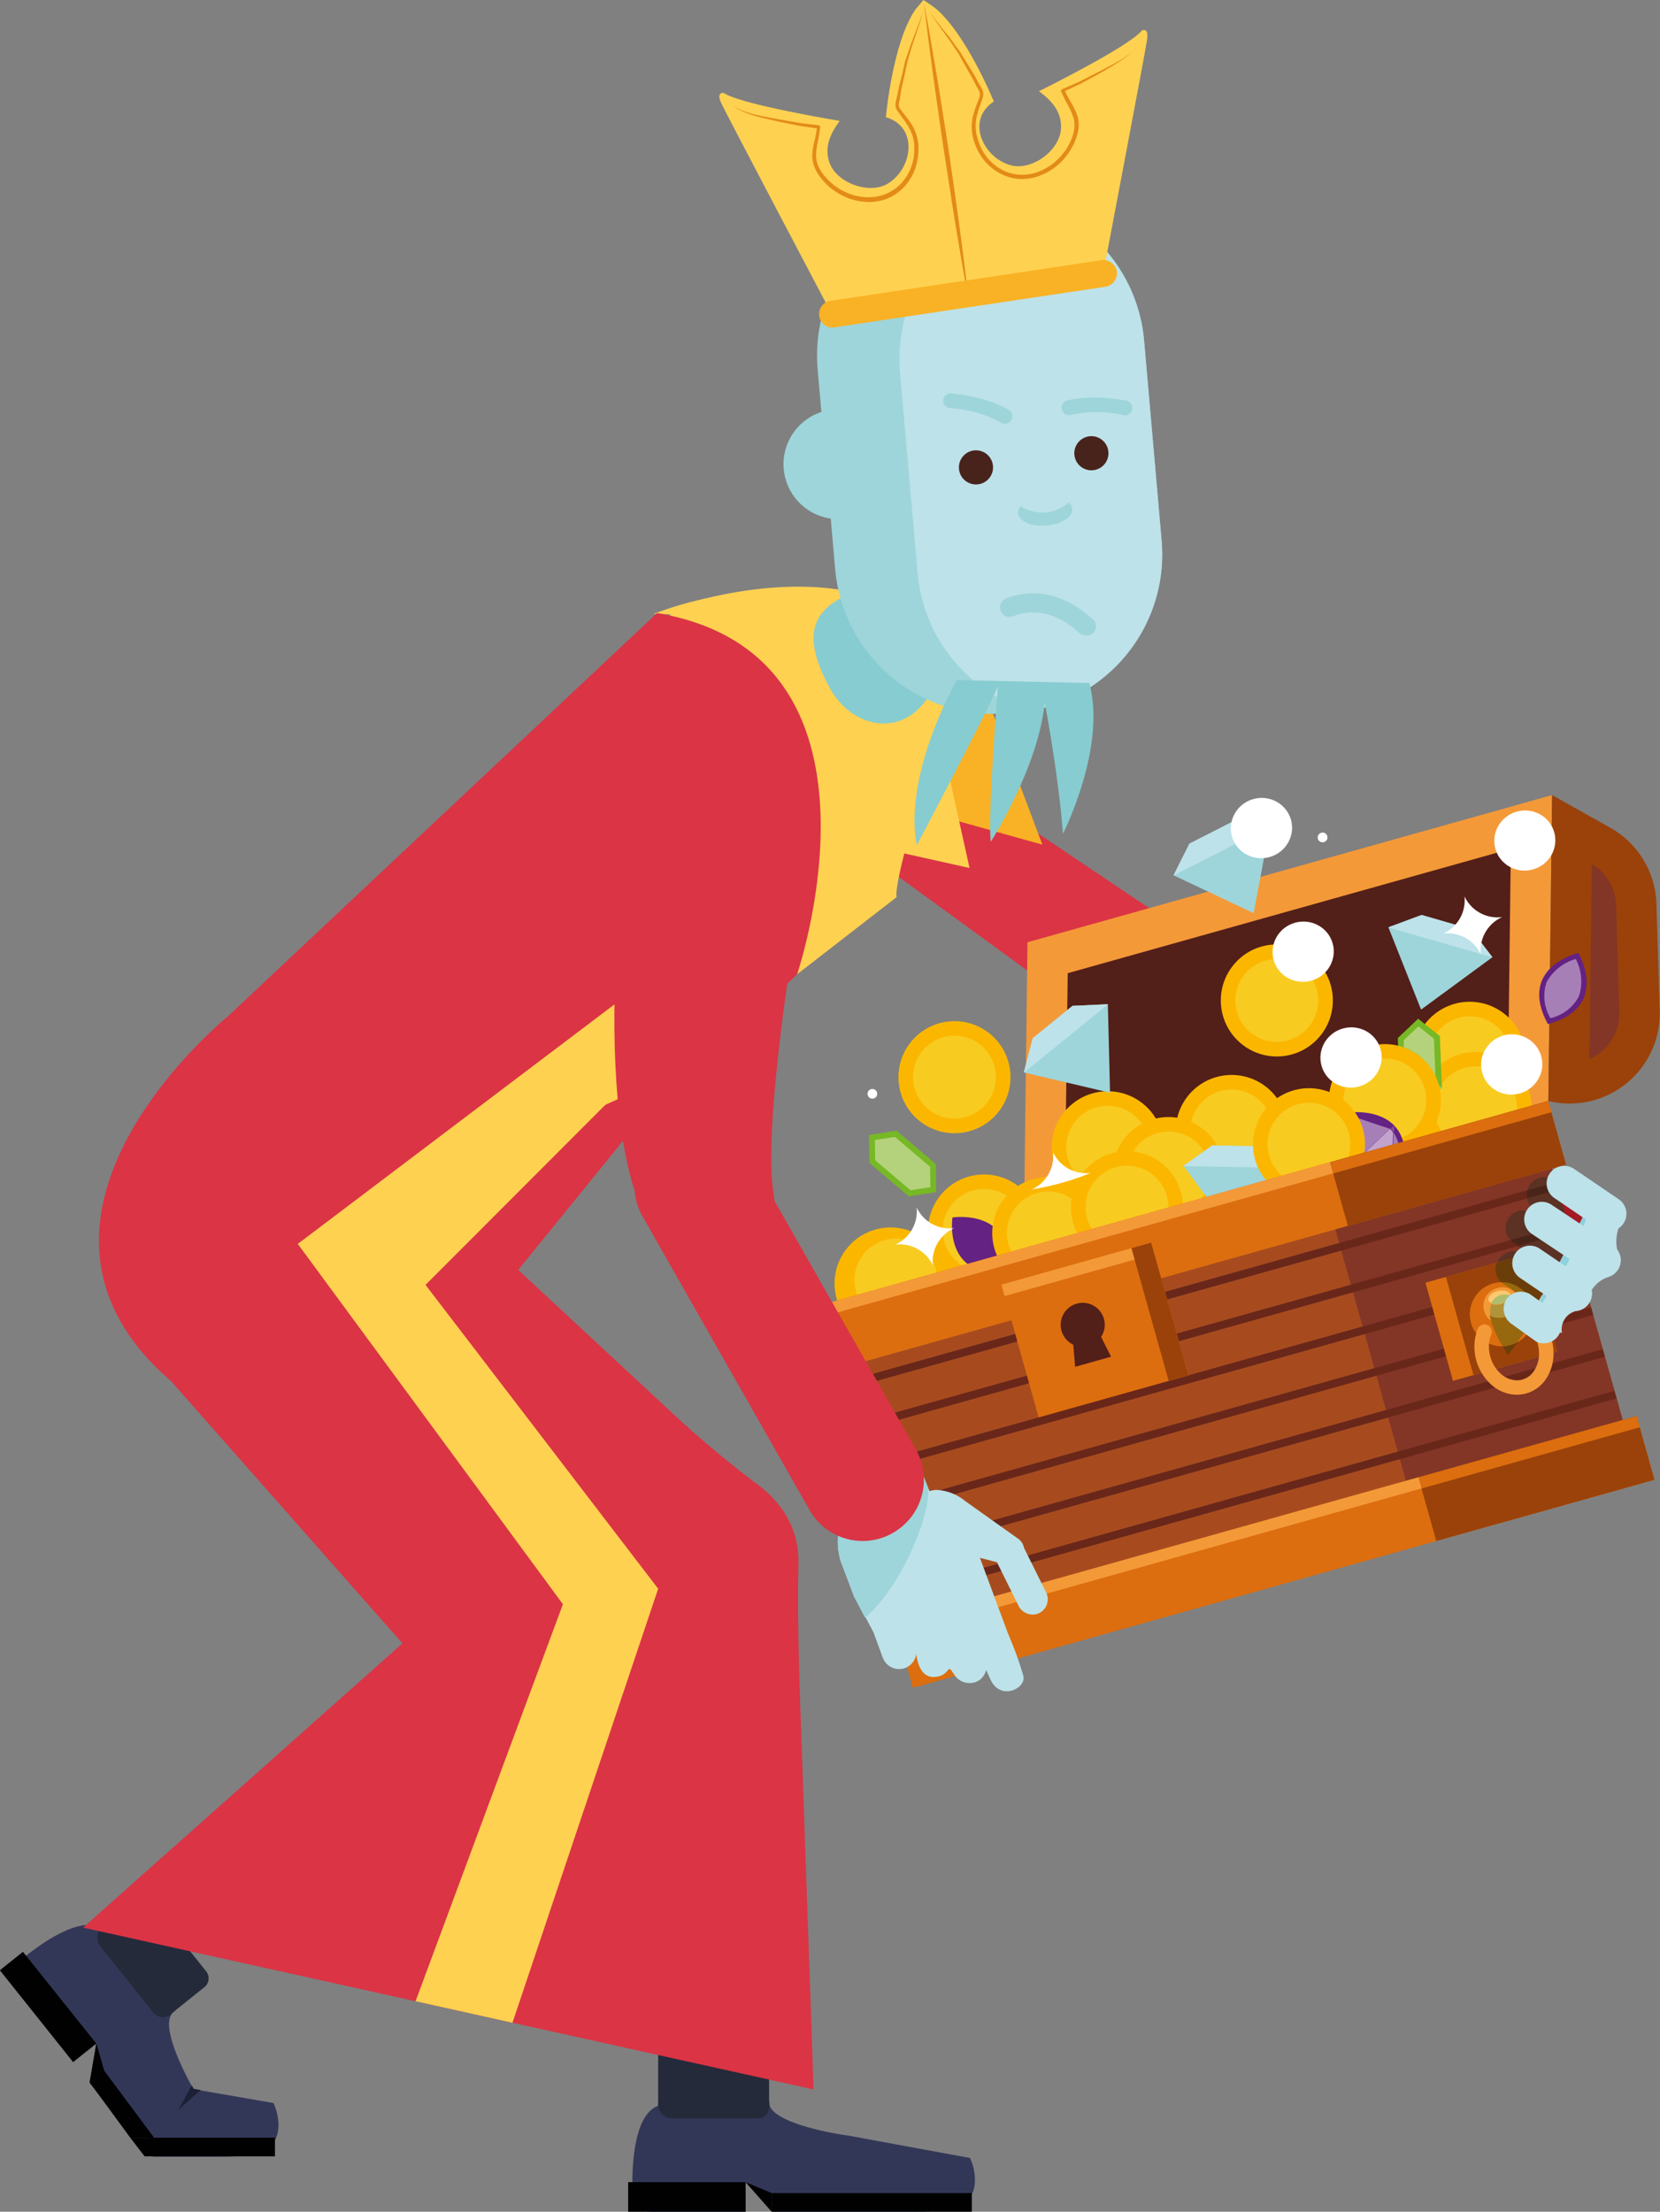 <?xml version="1.0" encoding="UTF-8"?> <svg xmlns="http://www.w3.org/2000/svg" viewBox="0 0 181.95 242.4"><rect x="0" y="0" width="181.95" height="242.4" fill="#808080" stroke="none"/> <defs> <style>.cls-1{fill:#db3445;}.cls-2{fill:#f49938;}.cls-3{fill:#531f19;}.cls-4{fill:#9a4209;}.cls-5{fill:#833626;}.cls-6{fill:#fbb700;}.cls-7{fill:#f8cb21;}.cls-8{fill:#77b826;}.cls-9{fill:#b4d27b;}.cls-10{fill:#a3c95f;}.cls-11{fill:#ffefa1;}.cls-12{fill:#642283;}.cls-13{fill:#a77fb7;}.cls-14{fill:#864f9b;}.cls-15{fill:#c1a3ce;}.cls-16{fill:#9dd5da;}.cls-17{fill:#bde2e9;}.cls-18{fill:#fff;}.cls-19{fill:#a74b1f;}.cls-20{fill:#dc6e0f;}.cls-21{fill:#69271a;}.cls-22{fill:#fcc871;}.cls-23{fill:#c9e7ee;}.cls-24{fill:#f9b225;}.cls-25{fill:#ffd151;}.cls-26{fill:#87ccd0;}.cls-27{fill:#a1d1cb;}.cls-28{fill:#242a3a;}.cls-29{fill:#333757;}.cls-30{fill:#010102;}.cls-31{fill:#0e73ad;}.cls-32{fill:#0b597c;}.cls-33{fill:#623026;}.cls-34{fill:#322382;}.cls-35{fill:#1c2035;}.cls-36{fill:#48231c;}.cls-37{fill:#6b3e09;}.cls-38{fill:#98680e;}.cls-39{fill:#b1943a;}.cls-40{fill:#b0bd6d;}.cls-41{fill:#8dd0de;}.cls-42{fill:#5a69b0;}.cls-43{fill:#a41b23;}.cls-44{fill:#5b3224;}.cls-45{fill:#492419;}.cls-46{fill:#e38b16;}</style> </defs> <g id="Layer_2" data-name="Layer 2"> <g id="Layer_1-2" data-name="Layer 1"> <polyline class="cls-1" points="107.94 87.42 174.29 132.02 168.4 147.05 92.72 91.88 107.94 87.42"></polyline> <polyline class="cls-2" points="170.12 87.14 112.62 103.27 112.2 136.79 169.71 120.66 170.12 87.14"></polyline> <polyline class="cls-3" points="116.72 130.9 117.03 106.66 165.6 93.03 165.3 117.27 116.72 130.9"></polyline> <path class="cls-4" d="M169.71,120.66l.41-33.52,6.44,3.61a9.91,9.91,0,0,1,5,8.31l.36,11.71a9.88,9.88,0,0,1-12.24,9.89"></path> <path class="cls-5" d="M174.48,94.69a5.44,5.44,0,0,1,2.66,4.51l.36,11.7a5.41,5.41,0,0,1-3.29,5.16Z"></path> <path class="cls-6" d="M167,114.27a6.14,6.14,0,1,1-7.57-4.25,6.14,6.14,0,0,1,7.57,4.25"></path> <path class="cls-7" d="M165.48,114.7a4.54,4.54,0,1,1-5.61-3.14,4.55,4.55,0,0,1,5.61,3.14"></path> <path class="cls-6" d="M167.65,119.77a6.13,6.13,0,1,1-7.56-4.25,6.13,6.13,0,0,1,7.56,4.25"></path> <path class="cls-7" d="M166.12,120.2a4.54,4.54,0,1,1-5.6-3.15,4.53,4.53,0,0,1,5.6,3.15"></path> <polyline class="cls-8" points="155.44 111.65 153.21 113.77 153.44 119.42 155.83 121.31 158.05 119.2 157.82 113.55 155.44 111.65"></polyline> <path class="cls-9" d="M155.47,112.49,153.86,114l0,.77a6.14,6.14,0,0,1,3.48,3.2l-.17-4.13-1.73-1.38"></path> <path class="cls-10" d="M157.71,118.92c0,.16.08.33.11.5l.23-.22-.34-.28"></path> <path class="cls-6" d="M140.9,122.29a6.13,6.13,0,1,1-7.56-4.25A6.13,6.13,0,0,1,140.9,122.29Z"></path> <path class="cls-7" d="M139.37,122.72a4.54,4.54,0,1,1-5.6-3.14A4.55,4.55,0,0,1,139.37,122.72Z"></path> <circle class="cls-6" cx="121.42" cy="125.74" r="6.14"></circle> <path class="cls-7" d="M125.79,124.51a4.54,4.54,0,1,1-5.6-3.15A4.54,4.54,0,0,1,125.79,124.51Z"></path> <path class="cls-6" d="M157.71,118.91a6.14,6.14,0,1,1-7.57-4.25,6.15,6.15,0,0,1,7.57,4.25"></path> <path class="cls-7" d="M156.17,119.34a4.54,4.54,0,1,1-5.6-3.15,4.54,4.54,0,0,1,5.6,3.15"></path> <circle class="cls-6" cx="107.86" cy="134.86" r="6.14"></circle> <path class="cls-7" d="M112.24,133.63a4.54,4.54,0,1,1-5.61-3.15A4.55,4.55,0,0,1,112.24,133.63Z"></path> <path class="cls-11" d="M111.18,133.06a3.81,3.81,0,0,0-.73-.95l-3.59,6.39a3.92,3.92,0,0,0,1.19.13Z"></path> <circle class="cls-6" cx="128.08" cy="128.56" r="6.14" transform="translate(-32.68 44.36) rotate(-17.46)"></circle> <path class="cls-7" d="M132.46,127.34a4.54,4.54,0,1,1-5.61-3.15A4.54,4.54,0,0,1,132.46,127.34Z"></path> <path class="cls-12" d="M169.66,112.24c6.87-1.86,3.34-7.8,3.34-7.8s-6.73,1.54-3.34,7.8"></path> <path class="cls-13" d="M172.72,105.1a5.32,5.32,0,0,0-3.2,2.55,4.73,4.73,0,0,0,.42,3.94,4.71,4.71,0,0,0,3.13-2.41h0a5.31,5.31,0,0,0-.35-4.07"></path> <path class="cls-12" d="M153.91,128.09c1-7-5.84-6.17-5.84-6.17s-1.25,6.79,5.84,6.17"></path> <path class="cls-13" d="M152.76,124.13l-.11,3.44h.77a5.08,5.08,0,0,0-.66-3.44m-4.2-1.69a5.41,5.41,0,0,0,1,3.89l2.77-2.62-3.8-1.27"></path> <path class="cls-14" d="M149.59,126.33l-.4.38a4.63,4.63,0,0,0,3.23,1.4l.22-.07v-.47a4.28,4.28,0,0,1-3-1.18l0-.06m3.2-3-.43.41.09,0h0a3,3,0,0,1,.31.39l0-.83h0"></path> <path class="cls-15" d="M152.36,123.71l-2.77,2.62,0,.06a4.28,4.28,0,0,0,3,1.18l.11-3.44a3,3,0,0,0-.31-.39h0l-.09,0"></path> <polygon class="cls-16" points="141.59 128 138.51 125.64 135.7 125.59 132.89 125.53 129.72 127.78 135.51 135.57 135.51 135.57 135.51 135.57 141.59 128"></polygon> <polygon class="cls-17" points="135.7 125.59 132.89 125.53 129.72 127.78 129.74 127.8 141.57 128.02 141.59 128 138.51 125.64 135.7 125.59"></polygon> <circle class="cls-6" cx="97.62" cy="140.66" r="6.14" transform="translate(-17.02 13.49) rotate(-7.27)"></circle> <circle class="cls-7" cx="97.62" cy="140.66" r="4.54" transform="matrix(1, -0.02, 0.02, 1, -2.24, 1.58)"></circle> <circle class="cls-6" cx="104.62" cy="118.05" r="6.14" transform="translate(-52.4 133.09) rotate(-53.92)"></circle> <circle class="cls-7" cx="104.62" cy="118.05" r="4.54"></circle> <path class="cls-12" d="M110.4,139.43c.88-7.06-6-6-6-6S103.33,140.2,110.4,139.43Z"></path> <path class="cls-6" d="M120.81,133.48a6.14,6.14,0,1,1-7.57-4.25A6.14,6.14,0,0,1,120.81,133.48Z"></path> <circle class="cls-7" cx="114.9" cy="135.13" r="4.54" transform="translate(-16.96 16.49) rotate(-7.65)"></circle> <circle class="cls-6" cx="123.52" cy="132.29" r="6.14" transform="translate(-55.26 160.48) rotate(-55.92)"></circle> <circle class="cls-7" cx="123.52" cy="132.29" r="4.54" transform="translate(-34.16 221.14) rotate(-76.36)"></circle> <circle class="cls-6" cx="143.47" cy="125.4" r="6.14" transform="translate(-46.55 111.3) rotate(-36.91)"></circle> <circle class="cls-7" cx="143.47" cy="125.4" r="4.54" transform="translate(-39.6 72.54) rotate(-25.05)"></circle> <circle class="cls-6" cx="139.95" cy="109.64" r="6.14" transform="translate(-33.8 147.29) rotate(-50.3)"></circle> <circle class="cls-7" cx="139.95" cy="109.64" r="4.54" transform="translate(-27.53 49.99) rotate(-18.47)"></circle> <path class="cls-18" d="M96.13,119.74a.53.53,0,1,1-.66-.37A.53.53,0,0,1,96.13,119.74Z"></path> <path class="cls-18" d="M145.48,91.64a.52.52,0,0,1-.37.65.53.53,0,0,1-.66-.36.54.54,0,0,1,.37-.66A.53.53,0,0,1,145.48,91.64Z"></path> <polyline class="cls-19" points="179.53 161.57 102.23 183.26 91.55 145.19 168.84 123.5 179.53 161.57"></polyline> <polyline class="cls-5" points="179.53 161.57 155.77 168.24 145.08 130.16 168.84 123.5 179.53 161.57"></polyline> <rect class="cls-20" x="87.83" y="131.92" width="84.42" height="7.25" transform="translate(-31.78 40.17) rotate(-15.67)"></rect> <rect class="cls-20" x="97.52" y="166.46" width="84.42" height="7.25" transform="translate(-40.75 44.07) rotate(-15.67)"></rect> <rect class="cls-4" x="146.3" y="123.88" width="24.84" height="7.25" transform="translate(-28.54 47.62) rotate(-15.67)"></rect> <rect class="cls-4" x="155.99" y="158.41" width="24.84" height="7.25" transform="translate(-37.51 51.52) rotate(-15.67)"></rect> <polyline class="cls-21" points="173.11 138.71 95.82 160.4 96.05 161.23 173.35 139.54 173.11 138.71"></polyline> <polyline class="cls-21" points="171.83 134.14 94.53 155.82 94.77 156.66 172.06 134.97 171.83 134.14"></polyline> <polyline class="cls-21" points="174.4 143.28 97.1 164.97 97.33 165.8 174.63 144.11 174.4 143.28"></polyline> <rect class="cls-21" x="98.29" y="163.25" width="80.28" height="0.86" transform="translate(-39.07 43.48) rotate(-15.67)"></rect> <rect class="cls-21" x="97.01" y="158.68" width="80.28" height="0.86" transform="translate(-37.88 42.97) rotate(-15.67)"></rect> <polyline class="cls-21" points="93.48 152.08 170.78 130.4 170.55 129.56 93.25 151.25 93.48 152.08"></polyline> <polyline class="cls-20" points="170.69 148.13 159.26 151.34 156.24 140.58 167.67 137.38 170.69 148.13"></polyline> <polyline class="cls-4" points="170.69 148.13 161.5 150.71 158.49 139.95 167.67 137.38 170.69 148.13"></polyline> <path class="cls-20" d="M168,143.1a3.51,3.51,0,1,1-4.33-2.44A3.51,3.51,0,0,1,168,143.1"></path> <path class="cls-2" d="M166.37,142.2a2,2,0,1,1-2.33-1,1.82,1.82,0,0,1,2.33,1"></path> <path class="cls-22" d="M165.53,141.85c.1.38-.35.84-1,1s-1.29,0-1.39-.35.34-.84,1-1,1.29,0,1.4.35"></path> <path class="cls-2" d="M167.05,145.11a3.82,3.82,0,0,1,1.49,2.13,4.22,4.22,0,0,1,.15,1.1,3.39,3.39,0,0,1-.52,1.86,2.23,2.23,0,0,1-1.91,1.08,2.7,2.7,0,0,1-1.73-.69,4,4,0,0,1-1.33-3,3.61,3.61,0,0,1,.23-1.29.8.8,0,1,0-1.49-.57,5.24,5.24,0,0,0-.33,1.86,5.59,5.59,0,0,0,1.9,4.21,4.26,4.26,0,0,0,2.75,1.06,3.83,3.83,0,0,0,3.24-1.8,5,5,0,0,0,.78-2.73,5.81,5.81,0,0,0-.21-1.53,5.34,5.34,0,0,0-2.15-3,.78.78,0,0,0-1.1.22.79.79,0,0,0,.23,1.1"></path> <rect class="cls-2" x="97.17" y="169.92" width="59.6" height="1.27" transform="translate(-41.35 40.64) rotate(-15.67)"></rect> <rect class="cls-20" x="155.21" y="158.52" width="24.82" height="1.27" transform="translate(-36.76 51.2) rotate(-15.67)"></rect> <rect class="cls-2" x="87.48" y="135.39" width="59.6" height="1.27" transform="translate(-32.39 36.74) rotate(-15.67)"></rect> <rect class="cls-20" x="145.52" y="123.99" width="24.82" height="1.27" transform="translate(-27.79 47.3) rotate(-15.67)"></rect> <rect class="cls-20" x="111.49" y="138.2" width="17.05" height="15.11" transform="translate(-34.91 37.84) rotate(-15.67)"></rect> <rect class="cls-2" x="109.63" y="138.46" width="17.05" height="1.3" transform="translate(-33.19 37.09) rotate(-15.67)"></rect> <rect class="cls-4" x="126.02" y="136.2" width="2.25" height="15.11" transform="translate(-34.11 39.69) rotate(-15.67)"></rect> <path class="cls-3" d="M121,144.55a2.41,2.41,0,1,0-4.65,1.3,2.45,2.45,0,0,0,1.29,1.53l.2,2.42,3.94-1.11-1.09-2.17A2.38,2.38,0,0,0,121,144.55Z"></path> <polygon class="cls-16" points="121.43 110.06 117.55 110.24 115.37 112.02 113.19 113.79 112.22 117.54 121.67 119.76 121.67 119.76 121.67 119.76 121.43 110.06"></polygon> <polygon class="cls-17" points="115.37 112.02 113.19 113.79 112.22 117.54 112.25 117.55 121.43 110.09 121.43 110.06 117.55 110.24 115.37 112.02"></polygon> <polyline class="cls-16" points="163.58 104.91 161.22 101.83 158.52 101.06 155.82 100.28 152.18 101.63 155.76 110.65 155.76 110.65 155.76 110.65 163.58 104.91"></polyline> <polyline class="cls-17" points="158.52 101.06 155.82 100.28 152.18 101.63 152.19 101.65 163.56 104.92 163.58 104.91 161.22 101.83 158.52 101.06"></polyline> <polyline class="cls-23" points="152.18 101.63 152.18 101.63 157.88 103.29 152.18 101.63"></polyline> <polyline class="cls-16" points="139.2 90.54 135.37 89.91 132.87 91.19 130.37 92.46 128.63 95.93 137.41 100.08 137.41 100.08 137.41 100.08 139.2 90.54"></polyline> <polyline class="cls-17" points="132.87 91.19 130.37 92.46 128.63 95.93 128.66 95.94 139.2 90.57 139.2 90.54 135.37 89.91 132.87 91.19"></polyline> <polyline class="cls-23" points="139.2 90.54 133.93 93.26 139.2 90.54"></polyline> <polyline class="cls-8" points="95.25 124.39 95.3 127.46 99.61 131.12 102.62 130.65 102.58 127.58 98.27 123.92 95.25 124.39"></polyline> <polyline class="cls-9" points="98.08 124.6 95.89 124.94 95.93 127.16 99.8 130.45 101.98 130.11 101.95 127.88 98.08 124.6"></polyline> <ellipse class="cls-18" cx="138.27" cy="90.75" rx="3.36" ry="3.3" transform="translate(-19.35 40.64) rotate(-15.64)"></ellipse> <path class="cls-18" d="M113.09,130.36a4,4,0,0,0,2.33-4.08,4,4,0,0,0,4.13,2.27A29.14,29.14,0,0,1,113.09,130.36Z"></path> <ellipse class="cls-18" cx="142.84" cy="104.31" rx="3.36" ry="3.3" transform="translate(-22.89 42.51) rotate(-15.69)"></ellipse> <ellipse class="cls-18" cx="148.08" cy="115.91" rx="3.36" ry="3.3" transform="translate(-25.76 44.2) rotate(-15.64)"></ellipse> <ellipse class="cls-18" cx="165.69" cy="116.67" rx="3.36" ry="3.3" transform="translate(-25.42 49.28) rotate(-15.73)"></ellipse> <ellipse class="cls-18" cx="167.59" cy="92.47" rx="3.36" ry="3.3" transform="matrix(0.96, -0.27, 0.27, 0.96, -18.72, 48.6)"></ellipse> <path class="cls-18" d="M162.31,104.6a4,4,0,0,0-4.13-2.28,4,4,0,0,0,2.34-4.08,4,4,0,0,0,4.13,2.27A4,4,0,0,0,162.31,104.6Z"></path> <path class="cls-18" d="M102.25,138.68a4,4,0,0,0-4.12-2.27,4,4,0,0,0,2.34-4.08,4,4,0,0,0,4.12,2.27A4,4,0,0,0,102.25,138.68Z"></path> <path class="cls-24" d="M114.25,92.57l-6.17-16.39c-1.34-1.22-6.33.42-7.59-.82-2.63-2.58-8-2.84-10.83-4.71-3.21-2.11-4.62-4-9.08-3.85q-.81,5.79-1.52,11.58A18,18,0,0,1,87,82.57a20.84,20.84,0,0,1,2.34,2.5,17.41,17.41,0,0,1,3.43,6.81l5.21-6.07-.57,2.06Z"></path> <path class="cls-25" d="M98.37,93.37s-21.55-7.18-23-7S64.55,68.66,77.32,65.59c20-4.79,30.65,4.63,25.44,13.68l3.51,15.86"></path> <path class="cls-25" d="M51.92,130.23l2.34,1.6,6.14-2.26,25.15-22.2L94.49,95.9l.11-1,.46.25a17.26,17.26,0,0,0,2.08.91q.3-2,.69-4.08c.4-2,.85-4.1,1.39-6.14.79-3-1-9.38.24-12.22,2.63-6.33,9.07-8.71,14.68-13.46l.44-.37L111,53.62l-10.5,21.74-1.42,3L92.43,68.4l-.28-.18q-.56-.36-1.14-.69a19.78,19.78,0,0,0-1.79-.88l-.31-.13-.31-.13c-.31-.12-.63-.24-1-.34L87.4,66a16.68,16.68,0,0,0-1.91-.49l-.37-.06-.41-.07c-.31,0-.63-.08-.95-.11l-.37,0h0l-.4,0-.48,0H82c-.4,0-.82,0-1.24,0l-.52,0-.52.06-.38,0-.68.09-.34.06-.32,0-.53.1-.45.09-.49.11c-.41.09-.82.2-1.23.31l-.48.13-.51.15c-.31.1-.63.19-.94.3l-.54.18-.31.11-.51.18-.4.15c9.28-.26,16.7,8.28,17.67,17.73,0,.41.07.81.09,1.22C89.47,88.34,65.66,115,51.92,130.23Z"></path> <path class="cls-25" d="M98.39,71.92c-2.55-1.38-8.67-1.55-7.72,2.56s1,9.47-1.28,16.07c-1.31,3.86-3,6.17-5.85,9.85l3.83,6.38,10.91-8.46s-.42-.53,1.82-8.41S98.39,71.92,98.39,71.92Z"></path> <path class="cls-26" d="M92,65.65c-3.83,2.12-3.36,5.53-1,9.84,2.1,3.77,6.68,5.2,9.73,2.15a7.83,7.83,0,0,0,0-11.06C97.72,63.53,95.77,63.55,92,65.65Z"></path> <polygon class="cls-27" points="103.97 78.77 103.97 78.76 103.97 78.76 103.97 78.77"></polygon> <rect class="cls-28" x="72.14" y="224.82" width="12.16" height="7.58"></rect> <path class="cls-29" d="M73,230.64H84.33c.4,1.95,6.49,3.14,8.68,3.42l13.31,2.45a5.71,5.71,0,0,1,.54,2.45c0,3.25-3.39,3.43-6.64,3.43H84.65l-2.92-3.24v3.24H73c-3.25,0-3.69.22-3.69-3S69.77,230.64,73,230.64Z"></path> <rect class="cls-30" x="68.85" y="239.16" width="12.87" height="3.24"></rect> <rect class="cls-30" x="84.59" y="240.36" width="21.93" height="2.04"></rect> <polygon class="cls-30" points="84.58 240.36 81.72 239.16 84.58 242.4 84.58 240.36"></polygon> <path class="cls-28" d="M72.14,230.64a1.54,1.54,0,0,0,1.54,1.54h9.37c.85,0,1.28-.68,1.28-1.53s-.43-1.55-1.28-1.55H73.68A1.54,1.54,0,0,0,72.14,230.64Z"></path> <rect class="cls-28" x="12.83" y="208.55" width="7.58" height="12.16" rx="1.24" transform="translate(-130.39 57.37) rotate(-38.64)"></rect> <path class="cls-29" d="M2.6,219.18,8,226l2.53-2-.7,4.31,2.59,3.25L14,233.37h1.78l1,3h7.1c3.24,0,6.64-.18,6.64-3.43a5.93,5.93,0,0,0-.54-2.45l-8-1.39-.77-.13c-.06-.12-.13-.25-.21-.38-1.31-2.37-3.24-6.57-2.15-7.88l-2.43-3-4.62-5.78c-2-2.54-6.6.54-9.14,2.57S.58,216.64,2.6,219.18Z"></path> <polygon class="cls-30" points="10.57 223.95 11.42 226.94 16.89 234.29 14.28 234.29 9.82 228.21 10.57 223.95"></polygon> <polygon class="cls-30" points="30.14 234.29 30.14 236.33 15.85 236.33 14.28 234.29 16.75 234.29 30.14 234.29"></polygon> <rect class="cls-30" x="3.66" y="213.5" width="3.24" height="12.87" transform="translate(-136.19 51.46) rotate(-38.64)"></rect> <path class="cls-28" d="M11.24,211.15a1.53,1.53,0,0,0-.24,2.16l5.85,7.32a1.33,1.33,0,0,0,2,0,1.35,1.35,0,0,0,.41-2l-5.85-7.31A1.54,1.54,0,0,0,11.24,211.15Z"></path> <path class="cls-17" d="M113.78,176.85a1.73,1.73,0,0,1-2.16-.9l-2.35-4.74h0l-1.86-.47,3.71,10a1.9,1.9,0,0,1-3,2.09h0a1.84,1.84,0,0,1-1.06,1.47,2,2,0,0,1-2.6-1l0,.09c-.07-.16-.34-.69-.55-.36a1.72,1.72,0,0,1-1.23.73c-1.77.32-2.13-1.65-2.26-2.5h0a1.88,1.88,0,0,1-1.21,1.55,1.9,1.9,0,0,1-2.39-1,1,1,0,0,0-.07-.15l-1-2.74-.84-1.59L93.62,175l-1.28-3.39c-.72-1.62-.71-4.41.27-4.78v0l-1.88-3.49L89,160.62l-.39-.6-.35-.53a5.29,5.29,0,0,1,1.46-7.25c.1-.07.3-.31.3-.19,0,15.64,4.43,5.23,6.87,1.37.1-.16.23.29.33.45l2.68,4.58,1.81,4.56.17.42a2.36,2.36,0,0,1,.91-.13,5.34,5.34,0,0,1,3,1.21l5.88,4.18a1.66,1.66,0,0,1,.57.95h0l2.42,4.88A1.69,1.69,0,0,1,113.78,176.85Z"></path> <path class="cls-16" d="M101.69,164.31c-.36,3.14-3.14,9.76-6.87,13L93.62,175l-1.28-3.39c-.72-1.62-.71-4.41.27-4.78v0l-1.88-3.49L89,160.62c1.55-1.78,4-4.47,4.62-4.61.87-.19,2.43-2.48,3.27-2.59a3.72,3.72,0,0,1,.33.45l2.68,4.58,1.81,4.56A5.65,5.65,0,0,1,101.69,164.31Z"></path> <polygon class="cls-31" points="46.64 128.63 46.65 128.63 54.26 131.83 58.79 134.83 74.37 115.03 74.37 113.29 82.53 103.77 76.29 93.69 72.53 85.55 63.35 103.75 46.64 128.63 46.64 128.63"></polygon> <polygon class="cls-32" points="76.04 114.13 74.37 113.29 77.46 99.6 73.98 96.42 71.04 89.17 63.59 103.11 67.26 124.18 70.61 119.71 76.04 114.13"></polygon> <path class="cls-33" d="M16.76,126.86c2-1.29,9.29,3.6,15.14,8,5.17,3.85,5.75,9.47,5.75,14.47s-2.13,9.58-4.26,8.73q-.26-.1-.09.06c1.19,1.12,17.7,11.58,18,11.75,0-.06-.43-.72-1-1.86a36,36,0,0,1-3.69-14.31c-.19-8.21,6.38-8.21,9.58-8.41l-6.07-3.39L19,121Z"></path> <path class="cls-33" d="M70.91,219.41l.16.41s.32-1.92,6.55-1.92c5.53,0,7.41,2.9,7.76,3.54l0-.41.12-2.57,0-.42.12-2.4,0-.8.13-2.57L85.9,211l-.78.65h-3L78.42,208l-7.24.6,0,.75-.11,4.4L71,216.19Z"></path> <path class="cls-16" d="M89.62,40.46l1.92,21.91a17.38,17.38,0,0,0,18.83,15.8l1.16-.1c.44,0,.88-.1,1.31-.17a17.37,17.37,0,0,0,14.48-18.66L125.4,37.32a17.37,17.37,0,0,0-18.82-15.79l-1.16.1A17.39,17.39,0,0,0,89.62,40.46Z"></path> <path class="cls-17" d="M98.65,40.86l1.92,21.92A17.38,17.38,0,0,0,112.84,77.9a17.37,17.37,0,0,0,14.48-18.66L125.4,37.32a17.38,17.38,0,0,0-12.27-15.11A17.35,17.35,0,0,0,98.65,40.86Z"></path> <circle class="cls-16" cx="91.9" cy="50.87" r="6.02" transform="translate(16.13 123.62) rotate(-72.8)"></circle> <polygon class="cls-34" points="104.62 207.22 104.62 207.22 104.62 207.48 104.62 207.22"></polygon> <path class="cls-35" d="M19.53,231.25,22,229.06l-.77-.13c-.06-.12-.13-.25-.21-.38Z"></path> <path class="cls-36" d="M108.84,51.08a1.87,1.87,0,1,1-2-1.72A1.87,1.87,0,0,1,108.84,51.08Z"></path> <path class="cls-36" d="M121.49,49.53a1.87,1.87,0,1,1-2-1.72A1.87,1.87,0,0,1,121.49,49.53Z"></path> <path class="cls-16" d="M123.33,45.51l-.15,0a13.19,13.19,0,0,0-5.74-.06.81.81,0,0,1-.53-1.54c.1,0,2.31-.76,6.56,0a.82.82,0,0,1-.14,1.62Z"></path> <path class="cls-16" d="M110.13,46.45a.79.79,0,0,1-.46-.15,13.11,13.11,0,0,0-5.53-1.57.81.81,0,1,1,.17-1.61c4.3.46,6.22,1.79,6.29,1.85a.81.81,0,0,1-.47,1.48Z"></path> <path class="cls-16" d="M117.14,55.07a4.38,4.38,0,0,1-5.27.41,1.08,1.08,0,0,0-.28.75c.07.89,1.45,1.5,3.09,1.37s2.92-.94,2.85-1.83A1.11,1.11,0,0,0,117.14,55.07Z"></path> <path class="cls-16" d="M119,69.63a1.07,1.07,0,0,1-.71-.27c-1.63-1.49-4.21-3-7.26-1.82a1,1,0,0,1-.76-1.94c4.26-1.67,7.74.67,9.43,2.22a1,1,0,0,1-.7,1.81Z"></path> <path class="cls-17" d="M177.76,133.84a4.44,4.44,0,0,0-.26,3.92,7.68,7.68,0,0,0-1.17,2.18,3.48,3.48,0,0,0-2.32,2.52,7.91,7.91,0,0,0-1.45,1.28,2.08,2.08,0,0,0-1.35,2.37c-.56-.28-4.24-.82-3.36-2.18,1.8-2.79,6.92-13.07,6.92-13.07l3,3"></path> <path class="cls-37" d="M166.38,147.06a3.4,3.4,0,0,1-.85.36,3,3,0,0,1-.78.13c.17.32.33.65.47,1,.4-.48.79-1,1.16-1.46"></path> <path class="cls-38" d="M166.41,142.4a1.88,1.88,0,0,1-1.5,1.89,2.41,2.41,0,0,1-.64.09,2,2,0,0,1-1-.23,11.2,11.2,0,0,0,1.43,3.4,3,3,0,0,0,.78-.13,3.4,3.4,0,0,0,.85-.36c.38-.49.74-1,1.1-1.48h0l0-.08a4.12,4.12,0,0,0-.47-.38.79.79,0,0,1-.23-1.1.8.8,0,0,1,.66-.36.77.77,0,0,1,.44.14h0a1.37,1.37,0,0,0,.13-.2l-.34-.25-1.31-.94"></path> <path class="cls-39" d="M165.54,142c0,.35-.41.75-1,.93a2.13,2.13,0,0,1-.55.07,1.33,1.33,0,0,1-.51-.09,2.58,2.58,0,0,0-.13,1.29,2,2,0,0,0,1,.23,2.41,2.41,0,0,0,.64-.09,1.88,1.88,0,0,0,1.5-1.89l-.28-.21a2,2,0,0,0-.59-.24"></path> <path class="cls-40" d="M165,141.88a1.56,1.56,0,0,0-1.53.92l0,.06a1.33,1.33,0,0,0,.51.09,2.13,2.13,0,0,0,.55-.07c.62-.18,1.05-.58,1-.93a2,2,0,0,0-.54-.07"></path> <path class="cls-39" d="M167.48,143.65a.8.8,0,0,0-.66.36.79.79,0,0,0,.23,1.1,4.12,4.12,0,0,1,.47.38c.12-.28.24-.54.34-.76a.63.63,0,0,1,0-.8s.05-.09.08-.14h0a.77.77,0,0,0-.44-.14"></path> <path class="cls-41" d="M168.06,143.59a1.37,1.37,0,0,1-.13.2c0,.05-.05.1-.08.14a.63.63,0,0,0,0,.8l.43-1-.23-.16"></path> <path class="cls-41" d="M168.59,143.3l-.3.45.29.21.25.18a2,2,0,0,1,.43.38c0-.22.06-.45.11-.69l-.49-.34-.29-.19"></path> <polyline class="cls-42" points="170.52 129.46 170.53 129.49 174.21 131.97 174.21 131.97 170.52 129.46"></polyline> <path class="cls-43" d="M170.53,129.49l0,.07h0l.16.57,1.12,4h0l.2.72.26.9c.77-1.51,1.47-2.88,1.92-3.79l-3.68-2.48"></path> <path class="cls-44" d="M172,134.86l0,.11-.27.07.31.22c0,.13-.11.27-.16.41l-.68-.48-4.82,1.36,1.22.83h0l2.78,1.9c.62-1.16,1.25-2.39,1.84-3.53l-.26-.9m-5-2.2a1.93,1.93,0,0,0-1.43,3.23l4.76-1.33L168,133a2,2,0,0,0-1-.3m3.71-2.53.07.27-3.39.95a1.93,1.93,0,0,0,.86,1.24l2.62,1.81,1-.26-1.12-4M169.28,129a1.92,1.92,0,0,0-1.64.91,2.11,2.11,0,0,0-.23.51l3.14-.88,0-.07v0l-.22-.14a1.92,1.92,0,0,0-1-.3"></path> <path class="cls-45" d="M170.33,134.56l-4.76,1.33a2.18,2.18,0,0,0,.4.34l.47.32,4.82-1.36-.93-.63m1.5-.42h0l-1,.26.92.64.27-.07,0-.11-.2-.72"></path> <path class="cls-45" d="M170.55,129.56h0l-3.14.88a1.87,1.87,0,0,0,0,.91l3.39-.95-.07-.27-.16-.57"></path> <polyline class="cls-37" points="167.67 137.38 167.67 137.38 167.66 137.38 167.67 137.39 167.67 137.38"></polyline> <path class="cls-44" d="M169.78,140.54l-1.13.32L169,142c.26-.46.53-1,.81-1.48m-1.89-2.38.52,1.87,1.53-.43-2.05-1.44m-2-1a2,2,0,0,0-1.64.9,2.1,2.1,0,0,0-.15.3l2.93-.82-.11-.09a1.94,1.94,0,0,0-1-.29"></path> <path class="cls-45" d="M169.94,139.6l-1.53.43.24.83,1.13-.32c.14-.25.28-.51.41-.77l-.25-.17"></path> <polyline class="cls-38" points="167.02 137.56 164.09 138.38 164.09 138.38 167.02 137.56"></polyline> <path class="cls-37" d="M167,137.56l-2.93.82a1.92,1.92,0,0,0,.48,2.15h0a3.52,3.52,0,0,1,3.28,2.27l.18.13.29.19c.19-.32.41-.7.63-1.1l-.32-1.16-.24-.83-.52-1.87-.87-.6"></path> <path class="cls-38" d="M164.59,140.53h0a1.86,1.86,0,0,0,.28.21l3,2.06a3.52,3.52,0,0,0-3.28-2.27"></path> <path class="cls-41" d="M174.21,132h0c-.45.91-1.15,2.28-1.92,3.79-.59,1.14-1.22,2.37-1.84,3.53l.15.09c0,.14-.09.28-.14.42a.65.65,0,0,1,0,.13l0,0-.19-.13c-.13.26-.27.52-.41.77-.28.52-.55,1-.81,1.48s-.44.78-.63,1.1l.25.18,2.88-4.39a50,50,0,0,0,2.82-6.89l-.08-.05"></path> <path class="cls-17" d="M169.82,128.68a1.93,1.93,0,0,0,.61,2.66l4.88,3.32a1.94,1.94,0,0,0,2.66-.61,1.92,1.92,0,0,0-.61-2.66l-4.88-3.32A1.94,1.94,0,0,0,169.82,128.68Z"></path> <path class="cls-17" d="M167.36,132.62a1.93,1.93,0,0,0,.61,2.66l6.72,4.47a1.93,1.93,0,1,0,2.06-3.27L170,132A1.93,1.93,0,0,0,167.36,132.62Z"></path> <path class="cls-17" d="M166.05,137.43a1.94,1.94,0,0,0,.61,2.66l4.88,3.31a1.93,1.93,0,1,0,2.06-3.27l-4.88-3.31A1.93,1.93,0,0,0,166.05,137.43Z"></path> <path class="cls-17" d="M165.09,142.44a2,2,0,0,0,.61,2.67l2.7,1.94a1.93,1.93,0,0,0,2-3.27l-2.69-1.94A1.94,1.94,0,0,0,165.09,142.44Z"></path> <path class="cls-1" d="M94.57,168.89a6.7,6.7,0,0,1-5.84-3.4l-18.2-32a6.71,6.71,0,1,1,11.66-6.63l18.2,32A6.7,6.7,0,0,1,97.87,168,6.59,6.59,0,0,1,94.57,168.89Z"></path> <path class="cls-17" d="M110.51,179.12a34.15,34.15,0,0,1,1.63,4.47c.5,1.37-2.43,2.92-3.56.51-1.44-3.06-1.14-3.23-1.14-3.23l1.72-1.89Z"></path> <path class="cls-1" d="M25,111.37s-27.14,22-6.25,40l25.36,28.74-35,31.15L89.18,229l-1.43-41.11c-.19-5.58-.36-11.17-.23-16.76,0-2.11-.6-5.56-4.57-8.5a115.26,115.26,0,0,1-9.73-8.2L56.8,139.18l12.18-15,18.39-17.4s11.9-35-15.35-39.59Z"></path> <path class="cls-25" d="M100.37,1c-2.54,3.6-3.27,11.84-3.27,11.84,3.59,1.08,2.94,5.59.25,7.26-2,1.26-5.67,0-6.45-2.33-.57-1.69.14-3.17,1.14-4.52,0,0-10.92-1.8-12.72-3.07,0,0-.87-.15-.25,1.16s11.58,22.1,11.58,22.1l13.71-1.64,3.19-.47,13.58-2.46s4.39-23.09,4.6-24.52-.58-1-.58-1C123.8,5.09,113.88,10,113.88,10c1.36,1,2.47,2.2,2.42,4-.07,2.45-3.15,4.73-5.48,4.12-3.06-.8-5-4.93-1.89-7,0,0-3.11-7.66-6.6-10.37L101.22,0Z"></path> <path class="cls-46" d="M106.15,32.91s-.09-.51-.24-1.4-.39-2.15-.64-3.66-.56-3.29-.86-5.2-.61-3.93-.93-6-.59-4.06-.87-6-.5-3.68-.71-5.21-.35-2.8-.46-3.7-.16-1.4-.16-1.4.09.51.26,1.39.4,2.15.65,3.67.57,3.28.87,5.19l.94,6c.29,2,.59,4.06.86,6s.5,3.69.7,5.21.34,2.82.45,3.71Z"></path> <path class="cls-24" d="M122.41,29.73a1.49,1.49,0,0,1-1.26,1.7L91.26,35.91A1.49,1.49,0,0,1,90.82,33l29.89-4.48A1.49,1.49,0,0,1,122.41,29.73Z"></path> <path class="cls-46" d="M80.29,11.56l.53.31c.18.1.37.17.55.25s.39.13.58.21l.58.17c.39.11.79.19,1.19.27l1.2.23,2.41.42c.41.08.81.12,1.21.17l1.21.14h0a.18.18,0,0,1,.15.19c-.06.56-.16,1.11-.27,1.65a7.23,7.23,0,0,0-.18,1.58,3.09,3.09,0,0,0,.45,1.45,4,4,0,0,0,.45.65,5,5,0,0,0,.54.58,7.45,7.45,0,0,0,.6.52c.22.15.43.31.66.44a6.82,6.82,0,0,0,.72.35,5,5,0,0,0,.74.26,6.33,6.33,0,0,0,1.57.22,5,5,0,0,0,1.53-.23,4.92,4.92,0,0,0,2-1.22,4.92,4.92,0,0,0,.5-.61,5.28,5.28,0,0,0,.71-1.4,5.82,5.82,0,0,0,.29-1.55c0-.26,0-.53,0-.79a6.53,6.53,0,0,0-.14-.77,4.83,4.83,0,0,0-.66-1.42c-.29-.46-.62-.88-.95-1.34a2.36,2.36,0,0,1-.23-.39,1.18,1.18,0,0,1-.08-.49,6.56,6.56,0,0,1,.17-.84v0c.09-.41.16-.82.26-1.22l.3-1.19L99.14,7a3.06,3.06,0,0,1,.17-.59l.2-.59c.14-.39.26-.79.41-1.17l.44-1.15.86-2.3c-.24.78-.48,1.57-.74,2.34l-.4,1.17c-.13.39-.24.78-.36,1.17l-.17.58a4.39,4.39,0,0,0-.15.6l-.26,1.2-.27,1.2c-.09.4-.15.8-.22,1.2h0c0,.27-.12.55-.14.78a.89.89,0,0,0,.26.63c.31.43.68.86,1,1.32a5.31,5.31,0,0,1,.73,1.56,7.78,7.78,0,0,1,.16.84,8,8,0,0,1,0,.85,6.36,6.36,0,0,1-.29,1.68,5.7,5.7,0,0,1-.77,1.54,4.8,4.8,0,0,1-.54.67,7,7,0,0,1-.64.57,5.45,5.45,0,0,1-1.53.8,5.77,5.77,0,0,1-1.72.24,6.89,6.89,0,0,1-1.67-.25,5.57,5.57,0,0,1-.81-.29,7.79,7.79,0,0,1-.76-.39c-.25-.14-.47-.31-.71-.47s-.44-.35-.64-.56a6.62,6.62,0,0,1-.57-.63,4.42,4.42,0,0,1-.48-.71,3.61,3.61,0,0,1-.5-1.66,7.65,7.65,0,0,1,.23-1.68,15.47,15.47,0,0,0,.3-1.6l.17.19-1.23-.17c-.4-.06-.81-.11-1.21-.2-.8-.16-1.61-.31-2.4-.5l-1.2-.27c-.39-.1-.79-.2-1.18-.33a5.66,5.66,0,0,1-.58-.2,4,4,0,0,1-.57-.23c-.19-.09-.38-.18-.55-.28Z"></path> <path class="cls-46" d="M124.8,4.89l-.39.47c-.14.15-.29.29-.44.43a5.71,5.71,0,0,1-.47.39,5.74,5.74,0,0,1-.5.36c-.34.24-.69.45-1,.66l-1.06.61c-.71.41-1.44.8-2.15,1.18-.36.21-.73.37-1.11.55l-1.11.52.09-.23c.23.49.49,1,.76,1.44a7.73,7.73,0,0,1,.71,1.54,3.5,3.5,0,0,1,0,1.73,4.14,4.14,0,0,1-.26.82,4.44,4.44,0,0,1-.36.77,8,8,0,0,1-.45.73c-.17.22-.34.45-.53.66a7,7,0,0,1-.62.59,5.74,5.74,0,0,1-.68.51,7.14,7.14,0,0,1-1.53.73,5.31,5.31,0,0,1-1.71.27,4.92,4.92,0,0,1-1.7-.31,6.08,6.08,0,0,1-.78-.36,6.93,6.93,0,0,1-.72-.48,5.79,5.79,0,0,1-1.18-1.24,6.21,6.21,0,0,1-.77-1.52,8.46,8.46,0,0,1-.24-.82,6.11,6.11,0,0,1-.09-.86,5.32,5.32,0,0,1,.24-1.69c.16-.54.38-1.06.56-1.56a.94.94,0,0,0,.06-.67A5.27,5.27,0,0,0,107,9.4h0c-.19-.36-.36-.72-.57-1.08l-.61-1.07-.6-1.07a4.07,4.07,0,0,0-.31-.53l-.34-.5c-.23-.34-.45-.68-.69-1l-.72-1c-.48-.66-.93-1.35-1.4-2l1.5,1.95L104,4c.25.32.49.66.73,1l.37.5a3.58,3.58,0,0,1,.34.52l.62,1,.64,1.06c.21.35.4.72.6,1.09v0a5.39,5.39,0,0,1,.41.76,1.12,1.12,0,0,1,.06.49,2.84,2.84,0,0,1-.1.44c-.17.53-.38,1-.52,1.55a4.87,4.87,0,0,0-.21,1.55,6.9,6.9,0,0,0,.09.78c.08.25.13.52.23.76A5.66,5.66,0,0,0,108,17a5.08,5.08,0,0,0,1.09,1.13,4.88,4.88,0,0,0,.65.43,6.43,6.43,0,0,0,.71.32,4.49,4.49,0,0,0,1.53.27,4.88,4.88,0,0,0,1.53-.22,6.35,6.35,0,0,0,1.44-.68,4.78,4.78,0,0,0,.64-.47,5.79,5.79,0,0,0,.57-.54c.19-.19.34-.41.51-.61s.31-.44.42-.67a5.33,5.33,0,0,0,.35-.72,4.35,4.35,0,0,0,.24-.75,3.25,3.25,0,0,0,0-1.52,7.2,7.2,0,0,0-.64-1.46c-.26-.48-.52-1-.74-1.49a.19.19,0,0,1,.1-.23h0l1.11-.49c.37-.16.75-.31,1.11-.51l2.18-1.11,1.09-.57c.35-.2.71-.39,1.05-.61a5.65,5.65,0,0,0,.51-.34,5.6,5.6,0,0,0,.49-.36l.46-.4Z"></path> <polygon class="cls-25" points="45.55 219.33 61.7 175.82 32.64 136.33 87.39 100.02 46.64 140.82 72.14 174.12 56.17 221.69 45.55 219.33"></polygon> <polygon class="cls-25" points="32.64 136.33 74.98 104.31 67.71 120.47 32.64 136.33"></polygon> <path class="cls-1" d="M69.58,130.57c.81,2.54,4.19,4.5,5.48,7.69l3.13-5.64c3.71.1,7.71,5.34,6.58-1.94-1.49-9.58,4.62-41.92,4.62-41.92.65-10-7-17.76-23.6-12.83l3.08,5.76c-3.71-.11,1.72-.79,1.62,2.91C69.43,83.43,64.54,114.86,69.58,130.57Z"></path> <path class="cls-26" d="M104.87,74.54S99,84.72,100.48,92.65c0,0,7.61-14.38,8.89-17.39,0,0-1.14,14.47-.77,17,0,0,5.22-8.16,5.91-15.26,0,0,1.49,7.71,2,14.38,0,0,4.81-9.46,2.89-16.52Z"></path> </g> </g> </svg> 